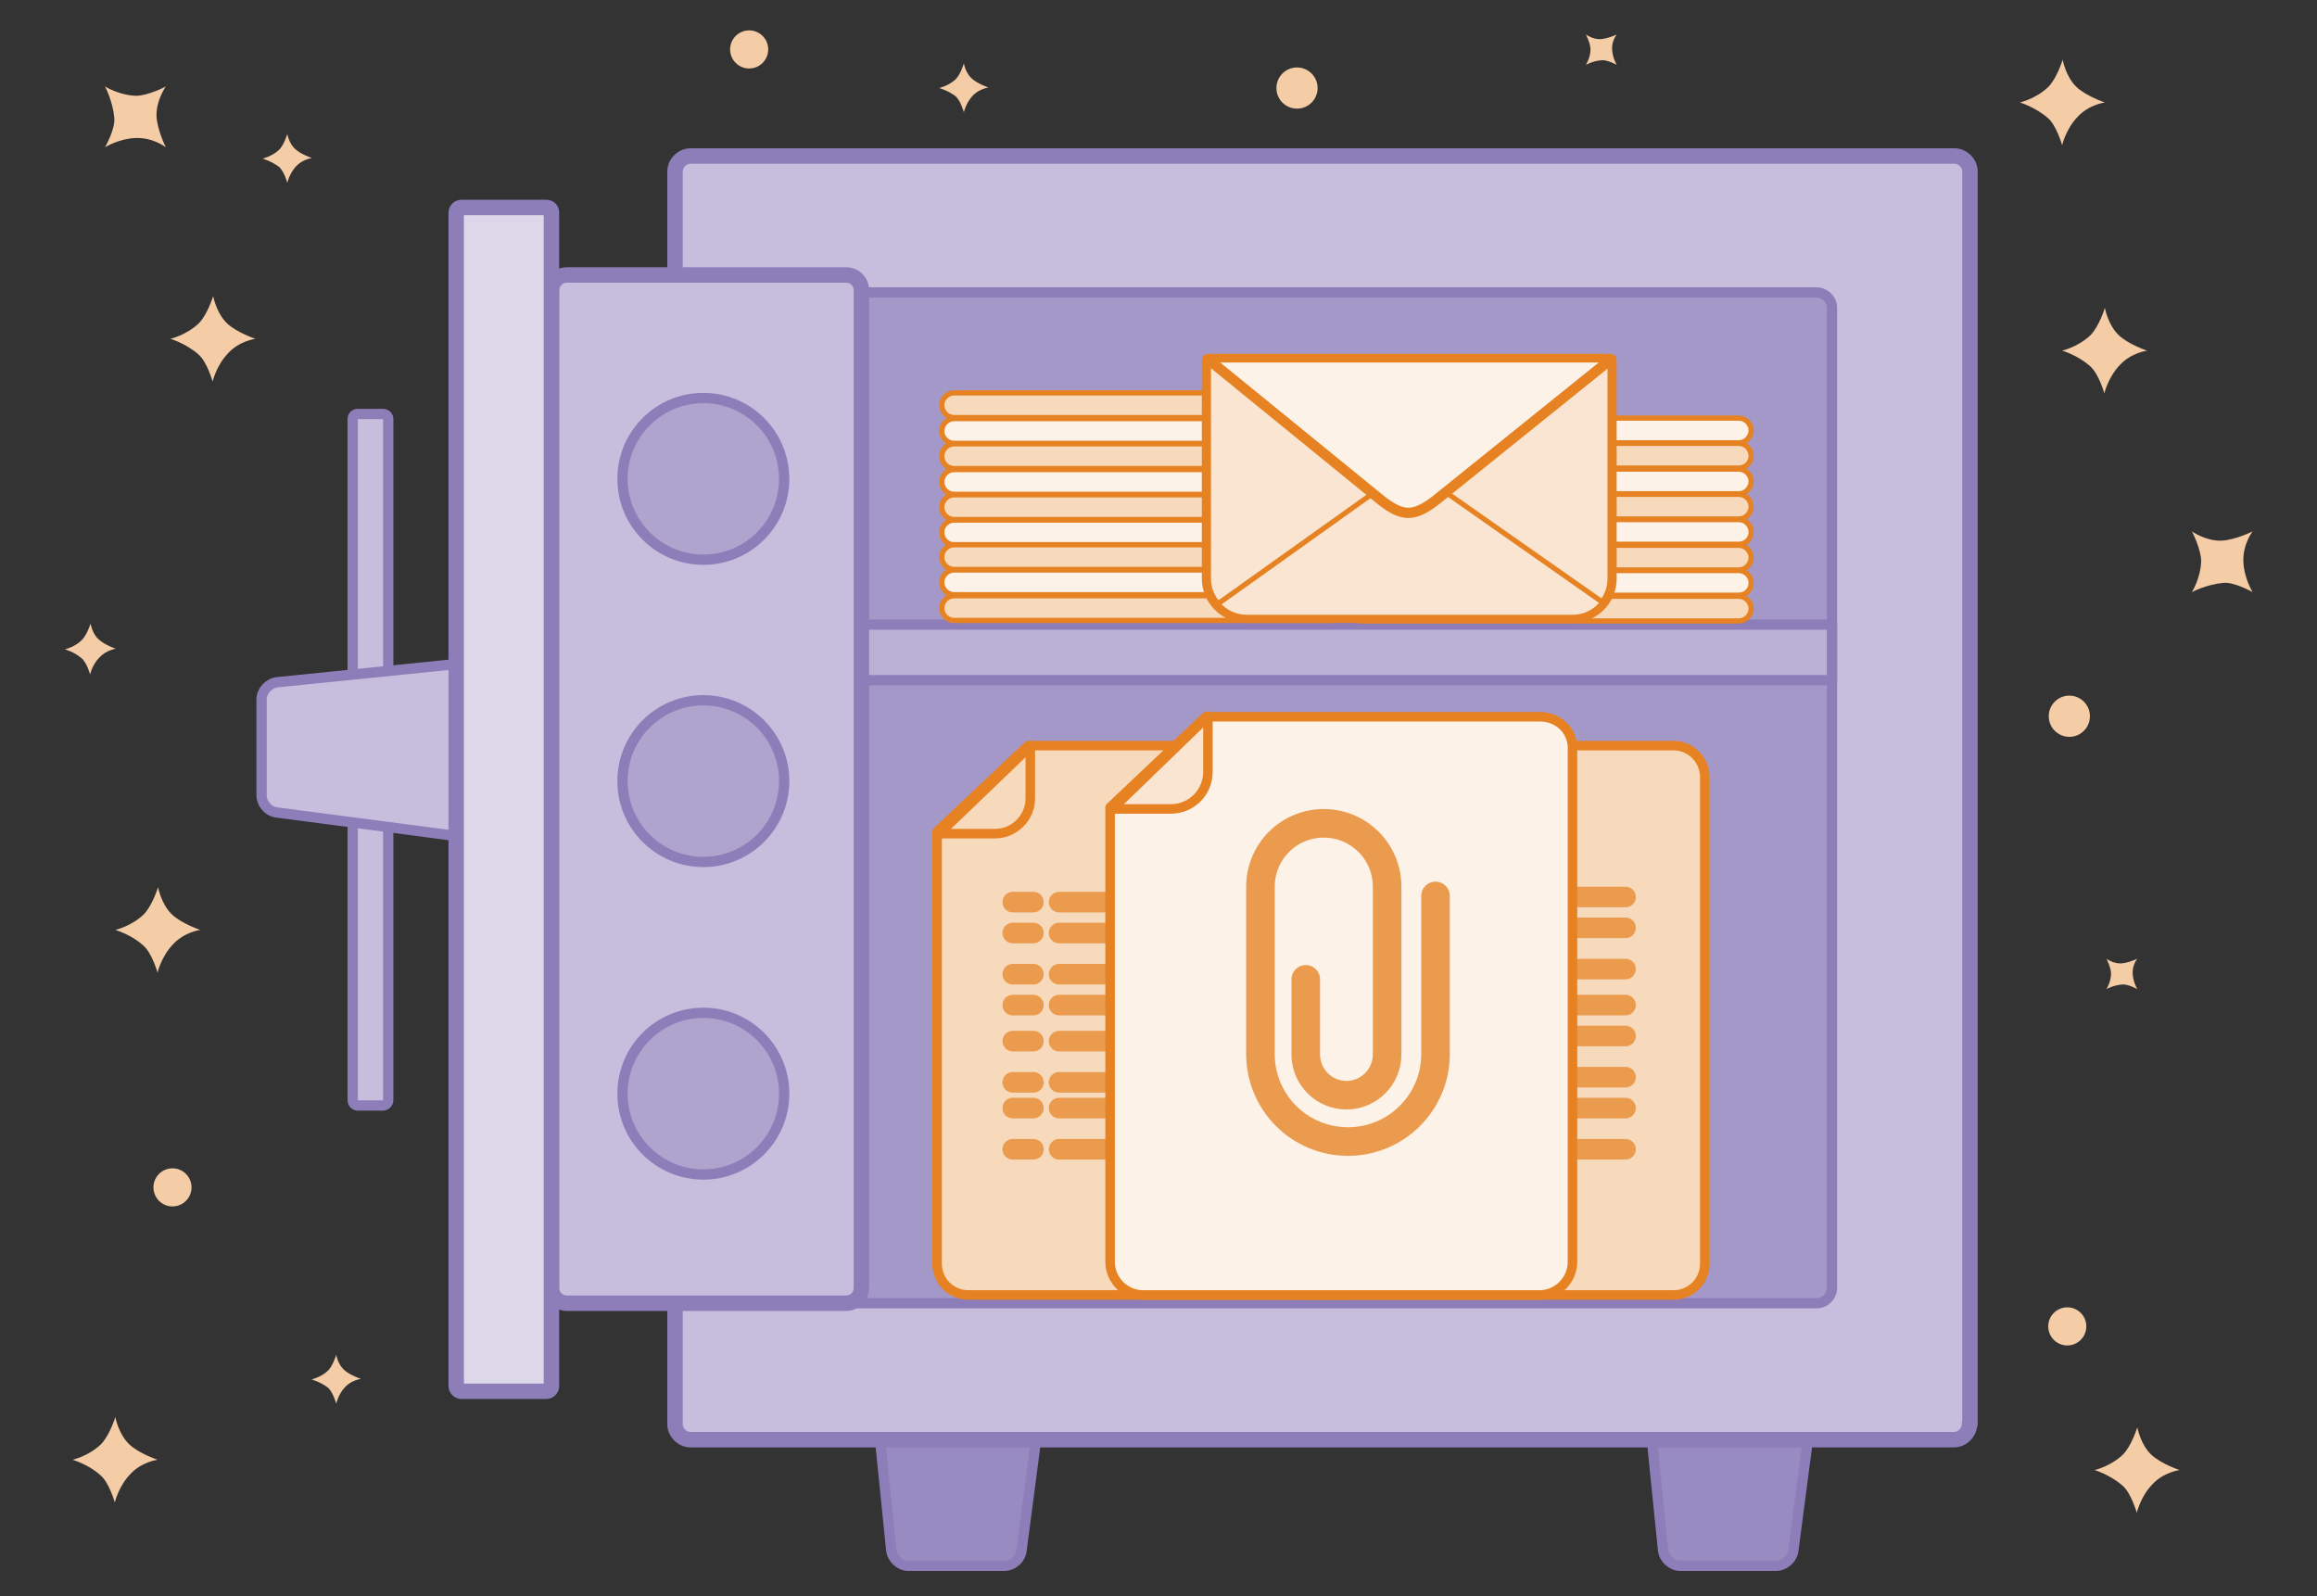 <svg id="Layer_1" xmlns="http://www.w3.org/2000/svg" width="450" height="310" viewBox="0 0 450 310"><rect x="0" y="0" width="450" height="310" fill="#333333" stroke="none"/><style>.st0{fill-rule:evenodd;clip-rule:evenodd;fill:#f4cca6}.st1{fill:#988bc1}.st2{fill:none;stroke:#8d7eba;stroke-width:2;stroke-linecap:round;stroke-linejoin:round;stroke-miterlimit:10}.st3{fill:#c6bedc}.st4{fill:none;stroke:#8d7eba;stroke-width:3;stroke-linecap:round;stroke-linejoin:round;stroke-miterlimit:10}.st5{fill:#a498c8}.st6{fill:#bab1d5}.st7{fill:#dcd8ea}.st10,.st11,.st12,.st13,.st14,.st15,.st16,.st8,.st9{stroke-linecap:round;stroke-linejoin:round;stroke-miterlimit:10}.st8{fill:#afa4ce;stroke:#8d7eba;stroke-width:2}.st9{fill:#f7d9bc;stroke:#e68222;stroke-width:1.85}.st10{fill:none;stroke:#eb9b4e;stroke-width:4}.st11,.st12{fill:#fcf2e8;stroke:#e68222;stroke-width:1.85}.st12{fill:#f9e5d2}.st13{fill:none;stroke:#eb9b4e;stroke-width:5.55}.st14{fill:#f7d9bc;stroke:#e68222}.st14,.st15{stroke-width:1.017}.st15,.st16{stroke:#e68222}.st15{fill:#fcf2e8}.st16{fill:#f9e5d2;stroke-width:2.365}.st17{stroke-width:1.183}.st17,.st18,.st19{fill:#f9e5d2;stroke:#e68222;stroke-linecap:round;stroke-linejoin:round;stroke-miterlimit:10}.st19{fill:#fcf2e8;stroke-width:2}</style><g id="XMLID_99_"><circle id="XMLID_3296_" class="st0" cx="401.5" cy="257.6" r="3.7"/><circle id="XMLID_3295_" class="st0" cx="401.9" cy="139.1" r="4"/><circle id="XMLID_3311_" class="st0" cx="251.9" cy="17.1" r="4"/><path id="XMLID_3294_" class="st0" d="M392.3 19.9s3.1-.7 5.5-3c1.7-1.7 2.8-5.3 2.8-5.3s.6 3.3 2.7 5.3c1.9 1.8 5.5 3 5.5 3s-3.1.4-5.3 2.8c-2.3 2.4-3 5.5-3 5.5s-1.1-3.9-2.8-5.3c-2.4-2.1-5.4-3-5.4-3z"/><path id="XMLID_3293_" class="st0" d="M425.7 115s1.7-2.7 1.8-6c0-2.4-1.8-5.8-1.8-5.8s2.7 1.9 5.7 1.8c2.7-.1 6.1-1.8 6.1-1.8s-1.9 2.4-1.8 5.8c.1 3.3 1.8 6 1.8 6s-3.5-2-5.7-1.8c-3.3.3-6.1 1.8-6.1 1.8z"/><path id="XMLID_3292_" class="st0" d="M406.8 285.5s3.1-.7 5.5-3c1.7-1.7 2.8-5.3 2.8-5.3s.6 3.3 2.7 5.3c1.9 1.8 5.5 3 5.5 3s-3.1.4-5.3 2.8c-2.3 2.4-3 5.5-3 5.5s-1.1-3.9-2.8-5.3c-2.4-2.1-5.4-3-5.4-3z"/><path id="XMLID_3291_" class="st0" d="M400.5 68.1s3.1-.7 5.5-3c1.7-1.7 2.8-5.3 2.8-5.3s.6 3.3 2.7 5.3c1.9 1.8 5.5 3 5.5 3s-3.1.4-5.3 2.8c-2.3 2.4-3 5.5-3 5.5s-1.1-3.9-2.8-5.3c-2.3-2.1-5.4-3-5.4-3z"/><path id="XMLID_3290_" class="st0" d="M409.1 192.1s.9-1.4.9-3c0-1.2-.9-2.9-.9-2.9s1.4 1 2.9.9c1.4-.1 3.1-.9 3.1-.9s-1 1.2-.9 2.9c.1 1.7.9 3 .9 3s-1.8-1-2.9-.9c-1.7.1-3.1.9-3.1.9z"/><g id="XMLID_20_"><g id="XMLID_3029_"><path id="XMLID_98_" class="st1" d="M195 304.1c1.7 0 3.2-1.3 3.4-3l7.1-54.2c.2-1.6-1-3-2.6-3h-32.6c-1.6 0-2.9 1.3-2.7 3l5.5 54.2c.2 1.6 1.7 3 3.3 3H195z"/><path id="XMLID_97_" class="st2" d="M195 304.1c1.7 0 3.2-1.3 3.4-3l7.1-54.2c.2-1.6-1-3-2.6-3h-32.6c-1.6 0-2.9 1.3-2.7 3l5.5 54.2c.2 1.6 1.7 3 3.3 3H195z"/></g><g id="XMLID_3107_"><path id="XMLID_96_" class="st1" d="M344.9 304.1c1.6 0 3.2-1.3 3.4-3l7.1-54.2c.2-1.6-1-3-2.6-3h-32.6c-1.7 0-2.9 1.3-2.7 3l5.5 54.2c.2 1.6 1.7 3 3.3 3h18.6z"/><path id="XMLID_93_" class="st2" d="M344.9 304.1c1.6 0 3.2-1.3 3.4-3l7.1-54.2c.2-1.6-1-3-2.6-3h-32.6c-1.7 0-2.9 1.3-2.7 3l5.5 54.2c.2 1.6 1.7 3 3.3 3h18.6z"/></g><g id="XMLID_2400_"><path id="XMLID_92_" class="st3" d="M382.5 276.6c0 1.6-1.4 3-3 3H134.1c-1.6 0-3-1.4-3-3V33.3c0-1.6 1.4-3 3-3h245.5c1.6 0 3 1.4 3 3v243.3z"/><path id="XMLID_91_" class="st4" d="M382.5 276.6c0 1.6-1.4 3-3 3H134.1c-1.6 0-3-1.4-3-3V33.3c0-1.6 1.4-3 3-3h245.5c1.6 0 3 1.4 3 3v243.3z"/></g><g id="XMLID_2748_"><path id="XMLID_89_" class="st5" d="M355.8 250.1c0 1.7-1.4 3-3 3h-192c-1.6 0-3-1.3-3-3V59.8c0-1.7 1.4-3 3-3h192c1.6 0 3 1.3 3 3v190.3z"/><path id="XMLID_88_" class="st2" d="M355.8 250.1c0 1.7-1.4 3-3 3h-192c-1.6 0-3-1.3-3-3V59.8c0-1.7 1.4-3 3-3h192c1.6 0 3 1.3 3 3v190.3z"/></g><g id="XMLID_2833_"><path id="XMLID_87_" class="st3" d="M75.4 213.7c0 .5-.5 1-1 1h-4.9c-.6 0-1-.5-1-1V81.4c0-.6.4-1 1-1h4.9c.5 0 1 .4 1 1v132.3z"/><path id="XMLID_86_" class="st2" d="M75.4 213.7c0 .5-.5 1-1 1h-4.9c-.6 0-1-.5-1-1V81.4c0-.6.4-1 1-1h4.9c.5 0 1 .4 1 1v132.3z"/></g><g id="XMLID_2811_"><path id="XMLID_85_" class="st6" d="M355.8 132.1h-198v-10.8h198v10.8z"/><path id="XMLID_84_" class="st2" d="M355.8 132.1h-198v-10.8h198v10.8z"/></g><g id="XMLID_2827_"><path id="XMLID_83_" class="st3" d="M50.8 154.4c0 1.7 1.3 3.2 3 3.4l54.2 7.1c1.6.2 3-1 3-2.6v-32.6c0-1.7-1.3-2.9-3-2.7l-54.2 5.5c-1.6.2-3 1.7-3 3.3v18.6z"/><path id="XMLID_82_" class="st2" d="M50.8 154.4c0 1.7 1.3 3.2 3 3.4l54.2 7.1c1.6.2 3-1 3-2.6v-32.6c0-1.7-1.3-2.9-3-2.7l-54.2 5.5c-1.6.2-3 1.7-3 3.3v18.6z"/></g><g id="XMLID_2825_"><path id="XMLID_81_" class="st3" d="M107.1 250.1c0 1.7 1.4 3 3 3h54.2c1.7 0 3-1.3 3-3V56.4c0-1.7-1.3-3-3-3h-54.2c-1.6 0-3 1.3-3 3v193.7z"/><path id="XMLID_59_" class="st4" d="M107.1 250.1c0 1.7 1.4 3 3 3h54.2c1.7 0 3-1.3 3-3V56.4c0-1.7-1.3-3-3-3h-54.2c-1.6 0-3 1.3-3 3v193.7z"/></g><g id="XMLID_2826_"><path id="XMLID_51_" class="st7" d="M107.1 269.2c0 .5-.4 1-1 1H89.6c-.5 0-1-.5-1-1V41.3c0-.6.5-1 1-1h16.5c.6 0 1 .4 1 1v227.9z"/><path id="XMLID_27_" class="st4" d="M107.1 269.2c0 .5-.4 1-1 1H89.6c-.5 0-1-.5-1-1V41.3c0-.6.5-1 1-1h16.5c.6 0 1 .4 1 1v227.9z"/></g></g><circle id="XMLID_3026_" class="st8" cx="136.6" cy="93" r="15.7"/><circle id="XMLID_3027_" class="st8" cx="136.6" cy="151.7" r="15.7"/><circle id="XMLID_3028_" class="st8" cx="136.6" cy="212.4" r="15.7"/><g id="XMLID_3106_"><g id="XMLID_2866_"><path id="XMLID_3189_" class="st9" d="M261.3 144.8h-61.6L182 161.5v83.9c0 3.4 2.7 6.1 6.1 6.1h73.2c3.4 0 6.1-2.7 6.1-6.1v-94.5c0-3.3-2.7-6.1-6.1-6.1z"/><path id="XMLID_3188_" class="st9" d="M200.1 155.1v-10.2l-17.7 17h10.9c3.7 0 6.8-3.1 6.8-6.8z"/><g id="XMLID_3171_"><path id="XMLID_3187_" class="st10" d="M205.7 175.2h47"/><path id="XMLID_3186_" class="st10" d="M205.7 181.2h47"/><path id="XMLID_3185_" class="st10" d="M205.7 189.2h47"/><path id="XMLID_3184_" class="st10" d="M205.7 195.2h47"/><path id="XMLID_3183_" class="st10" d="M205.7 202.2h47"/><path id="XMLID_3182_" class="st10" d="M205.7 210.2h47"/><path id="XMLID_3181_" class="st10" d="M205.7 215.2h47"/><path id="XMLID_3180_" class="st10" d="M205.7 223.2h47"/><path id="XMLID_3179_" class="st10" d="M200.7 175.2h-4"/><path id="XMLID_3178_" class="st10" d="M200.7 181.2h-4"/><path id="XMLID_3177_" class="st10" d="M200.7 189.2h-4"/><path id="XMLID_3176_" class="st10" d="M200.7 195.2h-4"/><path id="XMLID_3175_" class="st10" d="M200.7 202.2h-4"/><path id="XMLID_3174_" class="st10" d="M200.7 210.2h-4"/><path id="XMLID_3173_" class="st10" d="M200.7 215.2h-4"/><path id="XMLID_3172_" class="st10" d="M200.7 223.2h-4"/></g></g><g id="XMLID_3151_"><path id="XMLID_3170_" class="st9" d="M325 144.8h-61.6l-17.7 16.7v83.9c0 3.4 2.7 6.1 6.1 6.1H325c3.4 0 6.1-2.7 6.1-6.1v-94.5c0-3.3-2.7-6.1-6.1-6.1z"/><path id="XMLID_3169_" class="st9" d="M263.8 155.1v-10.2l-17.7 17H257c3.7 0 6.8-3.1 6.8-6.8z"/><g id="XMLID_3152_"><path id="XMLID_3168_" class="st10" d="M269.7 174.2h46"/><path id="XMLID_3167_" class="st10" d="M269.7 180.2h46"/><path id="XMLID_3166_" class="st10" d="M269.7 188.2h46"/><path id="XMLID_3165_" class="st10" d="M269.7 195.2h46"/><path id="XMLID_3164_" class="st10" d="M269.7 201.2h46"/><path id="XMLID_3163_" class="st10" d="M269.7 209.2h46"/><path id="XMLID_3162_" class="st10" d="M269.7 215.2h46"/><path id="XMLID_3161_" class="st10" d="M269.7 223.2h46"/><path id="XMLID_3160_" class="st10" d="M263.7 174.2h-3"/><path id="XMLID_3159_" class="st10" d="M263.7 180.2h-3"/><path id="XMLID_3158_" class="st10" d="M263.7 188.2h-3"/><path id="XMLID_3157_" class="st10" d="M263.7 195.2h-3"/><path id="XMLID_3156_" class="st10" d="M263.7 201.2h-3"/><path id="XMLID_3155_" class="st10" d="M263.7 209.2h-3"/><path id="XMLID_3154_" class="st10" d="M263.7 215.2h-3"/><path id="XMLID_3153_" class="st10" d="M263.7 223.2h-3"/></g></g><g id="XMLID_3135_"><path id="XMLID_3150_" class="st11" d="M299.1 139.2h-64.9l-18.6 17.6v88.3c0 3.5 2.9 6.4 6.4 6.4h77c3.5 0 6.4-2.9 6.4-6.4v-99.5c.2-3.6-2.7-6.4-6.3-6.4z"/><path id="XMLID_3143_" class="st12" d="M234.6 149.9v-10.8l-18.6 18h11.4c4 0 7.2-3.2 7.2-7.2z"/><path id="XMLID_3136_" class="st13" d="M278.8 174v30.7c0 9.4-7.6 17-17 17s-17-7.6-17-17v-32.5c0-6.8 5.5-12.3 12.3-12.3 6.8 0 12.3 5.5 12.3 12.3v32.6c0 4.3-3.5 7.9-7.9 7.9-4.3 0-7.9-3.5-7.9-7.9v-14.6"/></g></g><g id="XMLID_3072_"><path id="XMLID_3193_" class="st14" d="M258.7 81.1h-73.4c-1.3 0-2.4-1.1-2.4-2.4 0-1.3 1.1-2.4 2.4-2.4h73.4c1.3 0 2.4 1.1 2.4 2.4 0 1.4-1.1 2.4-2.4 2.4z"/><path id="XMLID_3192_" class="st15" d="M258.7 86.1h-73.4c-1.3 0-2.4-1.1-2.4-2.4 0-1.3 1.1-2.4 2.4-2.4h73.4c1.3 0 2.4 1.1 2.4 2.4 0 1.3-1.1 2.4-2.4 2.4z"/><path id="XMLID_3191_" class="st14" d="M258.7 91h-73.4c-1.3 0-2.4-1.1-2.4-2.4 0-1.3 1.1-2.4 2.4-2.4h73.4c1.3 0 2.4 1.1 2.4 2.4 0 1.4-1.1 2.4-2.4 2.4z"/><path id="XMLID_3190_" class="st15" d="M258.7 96h-73.4c-1.3 0-2.4-1.1-2.4-2.4 0-1.3 1.1-2.4 2.4-2.4h73.4c1.3 0 2.4 1.1 2.4 2.4 0 1.3-1.1 2.4-2.4 2.4z"/><path id="XMLID_3134_" class="st14" d="M258.7 100.9h-73.4c-1.3 0-2.4-1.1-2.4-2.4 0-1.3 1.1-2.4 2.4-2.4h73.4c1.3 0 2.4 1.1 2.4 2.4 0 1.3-1.1 2.4-2.4 2.4z"/><path id="XMLID_3127_" class="st15" d="M258.7 105.8h-73.4c-1.3 0-2.4-1.1-2.4-2.4 0-1.3 1.1-2.4 2.4-2.4h73.4c1.3 0 2.4 1.1 2.4 2.4 0 1.4-1.1 2.4-2.4 2.4z"/><path id="XMLID_3126_" class="st14" d="M258.7 110.6h-73.4c-1.3 0-2.4-1.1-2.4-2.4 0-1.3 1.1-2.4 2.4-2.4h73.4c1.3 0 2.4 1.1 2.4 2.4 0 1.3-1.1 2.4-2.4 2.4z"/><path id="XMLID_3125_" class="st15" d="M258.7 115.5h-73.4c-1.3 0-2.4-1.1-2.4-2.4 0-1.3 1.1-2.4 2.4-2.4h73.4c1.3 0 2.4 1.1 2.4 2.4 0 1.4-1.1 2.4-2.4 2.4z"/><path id="XMLID_3115_" class="st14" d="M258.7 120.5h-73.4c-1.3 0-2.4-1.1-2.4-2.4 0-1.3 1.1-2.4 2.4-2.4h73.4c1.3 0 2.4 1.1 2.4 2.4 0 1.3-1.1 2.4-2.4 2.4z"/><path id="XMLID_3083_" class="st15" d="M337.7 86h-73.4c-1.3 0-2.4-1.1-2.4-2.4 0-1.3 1.1-2.4 2.4-2.4h73.4c1.3 0 2.4 1.1 2.4 2.4 0 1.3-1.1 2.4-2.4 2.4z"/><path id="XMLID_3082_" class="st14" d="M337.7 90.9h-73.4c-1.3 0-2.4-1.1-2.4-2.4 0-1.3 1.1-2.4 2.4-2.4h73.4c1.3 0 2.4 1.1 2.4 2.4 0 1.4-1.1 2.4-2.4 2.4z"/><path id="XMLID_3081_" class="st15" d="M337.7 95.9h-73.4c-1.3 0-2.4-1.1-2.4-2.4 0-1.3 1.1-2.4 2.4-2.4h73.4c1.3 0 2.4 1.1 2.4 2.4 0 1.3-1.1 2.4-2.4 2.4z"/><path id="XMLID_3077_" class="st14" d="M337.7 100.8h-73.4c-1.3 0-2.4-1.1-2.4-2.4 0-1.3 1.1-2.4 2.4-2.4h73.4c1.3 0 2.4 1.1 2.4 2.4 0 1.3-1.1 2.4-2.4 2.4z"/><path id="XMLID_3076_" class="st15" d="M337.7 105.7h-73.4c-1.3 0-2.4-1.1-2.4-2.4 0-1.3 1.1-2.4 2.4-2.4h73.4c1.3 0 2.4 1.1 2.4 2.4 0 1.4-1.1 2.4-2.4 2.4z"/><path id="XMLID_3075_" class="st14" d="M337.7 110.7h-73.4c-1.3 0-2.4-1.1-2.4-2.4 0-1.3 1.1-2.4 2.4-2.4h73.4c1.3 0 2.4 1.1 2.4 2.4 0 1.3-1.1 2.4-2.4 2.4z"/><path id="XMLID_3074_" class="st15" d="M337.7 115.6h-73.4c-1.3 0-2.4-1.1-2.4-2.4 0-1.3 1.1-2.4 2.4-2.4h73.4c1.3 0 2.4 1.1 2.4 2.4 0 1.4-1.1 2.4-2.4 2.4z"/><path id="XMLID_3073_" class="st14" d="M337.7 120.6h-73.4c-1.3 0-2.4-1.1-2.4-2.4 0-1.3 1.1-2.4 2.4-2.4h73.4c1.3 0 2.4 1.1 2.4 2.4 0 1.3-1.1 2.4-2.4 2.4z"/></g><g id="XMLID_3212_"><path id="XMLID_3216_" class="st16" d="M312.8 69.9v42.5c0 4.1-3.3 7.4-7.5 7.4h-63.2c-4.1 0-7.5-3.3-7.5-7.4V69.9h78.2z"/><path id="XMLID_3215_" class="st17" d="M312.8 69.9v42.5c0 4.1-3.3 7.4-7.5 7.4h-63.2c-4.1 0-7.5-3.3-7.5-7.4V69.9l39.1 29.7 39.1-29.7z"/><path id="XMLID_3214_" class="st18" d="M236.5 117.3c1.4 1.6 3.4 2.6 5.7 2.6h63.2c2.4 0 4.5-1.1 5.9-2.9l-37.5-26.3-37.3 26.6z"/><path id="XMLID_3213_" class="st19" d="M312.1 70.4l-33.3 26.8c-4.2 3.2-6.4 3.2-10.5 0l-32.9-26.8"/></g><circle id="XMLID_3264_" class="st0" cx="33.5" cy="230.6" r="3.7"/><circle id="XMLID_3312_" class="st0" cx="145.5" cy="9.6" r="3.7"/><path id="XMLID_3262_" class="st0" d="M33.1 65.8s3.1-.7 5.5-3c1.7-1.7 2.8-5.3 2.8-5.3s.6 3.3 2.7 5.3c1.9 1.8 5.5 3 5.5 3s-3.1.4-5.3 2.8c-2.3 2.4-3 5.5-3 5.5s-1.1-3.9-2.8-5.3c-2.4-2.1-5.4-3-5.4-3z"/><path id="XMLID_3261_" class="st0" d="M14.1 283.5s3.1-.7 5.5-3c1.7-1.7 2.8-5.3 2.8-5.3s.6 3.3 2.7 5.3c1.9 1.8 5.5 3 5.5 3s-3.1.4-5.3 2.8c-2.3 2.4-3 5.5-3 5.5s-1.1-3.9-2.8-5.3c-2.3-2.1-5.4-3-5.4-3z"/><path id="XMLID_3260_" class="st0" d="M22.4 180.6s3.1-.7 5.5-3c1.7-1.7 2.8-5.3 2.8-5.3s.6 3.3 2.7 5.3c1.9 1.8 5.5 3 5.5 3s-3.1.4-5.3 2.8c-2.3 2.4-3 5.5-3 5.5s-1.1-3.9-2.8-5.3c-2.3-2.1-5.4-3-5.4-3z"/><path id="XMLID_3259_" class="st0" d="M20.4 16.8s2.7 1.7 6 1.8c2.4 0 5.8-1.8 5.8-1.8s-1.9 2.7-1.8 5.7c.1 2.7 1.8 6.1 1.8 6.1s-2.4-1.9-5.8-1.8c-3.3.1-6 1.8-6 1.8s2-3.5 1.8-5.7c-.3-3.3-1.8-6.1-1.8-6.1z"/><path id="XMLID_3258_" class="st0" d="M12.6 126.1s1.9-.4 3.3-1.8c1-1 1.7-3.2 1.7-3.2s.3 2 1.6 3.1c1.2 1.1 3.3 1.8 3.3 1.8s-1.8.2-3.2 1.7c-1.4 1.4-1.8 3.3-1.8 3.3s-.6-2.3-1.7-3.2c-1.4-1.2-3.2-1.7-3.2-1.7z"/><path id="XMLID_3257_" class="st0" d="M51 30.8s1.8-.4 3.2-1.7c1-1 1.6-3.1 1.6-3.1s.3 1.9 1.6 3c1.1 1 3.2 1.7 3.2 1.7s-1.8.2-3.1 1.6c-1.3 1.4-1.7 3.2-1.7 3.2s-.6-2.2-1.6-3.1c-1.5-1.1-3.2-1.6-3.2-1.6z"/><path id="XMLID_3256_" class="st0" d="M60.5 267.9s1.8-.4 3.2-1.7c1-1 1.6-3.1 1.6-3.1s.3 1.9 1.6 3c1.1 1 3.2 1.7 3.2 1.7s-1.8.2-3.1 1.6c-1.3 1.4-1.7 3.2-1.7 3.2s-.6-2.2-1.6-3.1c-1.4-1.1-3.2-1.6-3.2-1.6z"/><path id="XMLID_3310_" class="st0" d="M308 12.6s.9-1.4.9-3c0-1.2-.9-2.9-.9-2.9s1.4 1 2.9.9c1.4-.1 3.1-.9 3.1-.9s-1 1.2-.9 2.9c.1 1.7.9 3 .9 3s-1.8-1-2.9-.9c-1.7.1-3.1.9-3.1.9z"/><path id="XMLID_3313_" class="st0" d="M182.4 17.1s1.8-.4 3.2-1.7c1-1 1.6-3.1 1.6-3.1s.3 1.9 1.6 3c1.1 1 3.2 1.7 3.2 1.7s-1.8.2-3.1 1.6c-1.3 1.4-1.7 3.2-1.7 3.2s-.6-2.2-1.6-3.1c-1.4-1.1-3.2-1.6-3.2-1.6z"/></g></svg>